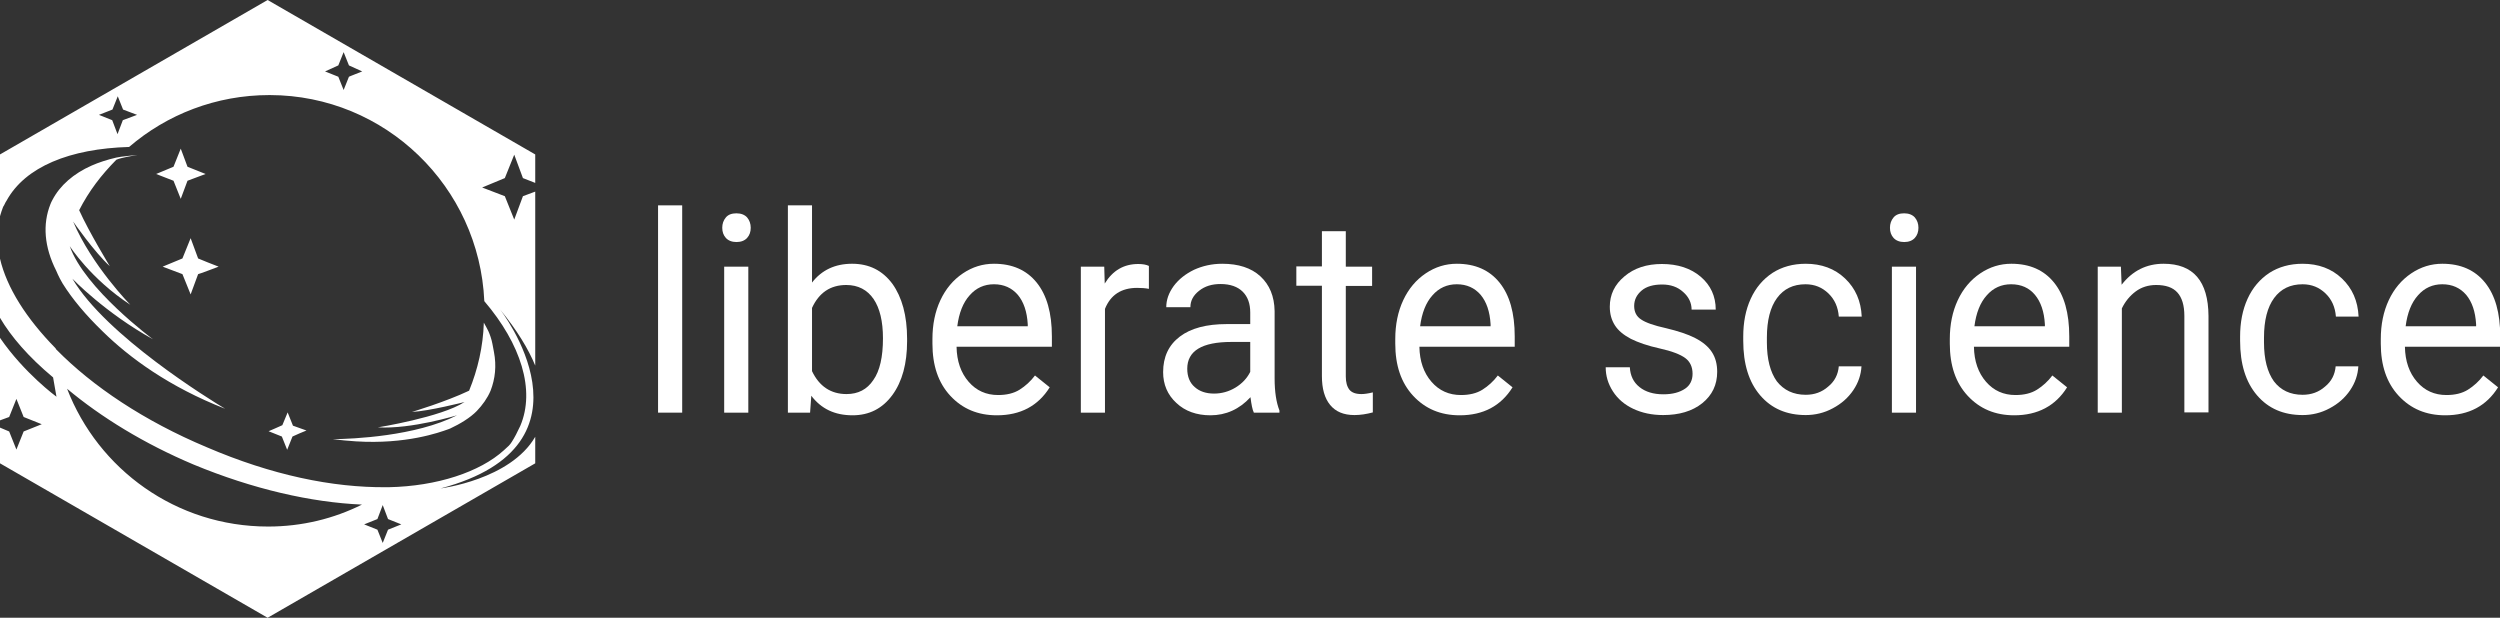 <?xml version="1.0"?>

<!-- Generator: Adobe Illustrator 24.1.0, SVG Export Plug-In . SVG Version: 6.00 Build 0) -->
<svg version="1.1" id="Layer_1" xmlns:serif="http://www.serif.com/" xmlns="http://www.w3.org/2000/svg" xmlns:xlink="http://www.w3.org/1999/xlink" x="0px" y="0px" width="1036" height="256" viewBox="0 0 1036 256" style="enable-background:new 0 0 1036 256;" xml:space="preserve">
<rect x="0" y="0" width="1036" height="256" fill="#333333" stroke="none"/>
<style type="text/css"> .st0{fill-rule:evenodd;clip-rule:evenodd;fill:#FFFFFF;} .st1{fill:#FFFFFF;}
</style>
<path id="template-hex_2_" serif:id="template hex" class="st0" d="M0,89.6V64L110.9,0l110.9,64v11.8l-5.1-2l-3.6-9.7l-3.9,9.7 l-9.4,3.9l9.4,3.6l3.9,9.7l3.6-9.7l5.1-1.9v72.1c-2.8-6.8-7.5-14.6-14.6-23.3c0,0,43.9,56-24.6,74.2c0,0,28.9-3.6,39.2-21.4v11 l-110.9,64L0,192v-14.8l3.8,1.6l3,7.5l3-7.5l7.5-3l-7.5-3l-3-7.5l-3,7.5L0,174.2V140c10.1,14.7,23.4,24.4,23.4,24.4l-1.4-8 c-10.3-8.6-17.4-16.9-22-24.7v-24.5c2.8,12,10.9,24.8,23.1,37.2c0,0.1,0,0.2,0.1,0.3c15.2,15.5,36.7,29.8,62.4,40.6 c27,11.6,52.2,16.8,74.5,16.6l1,0c20-0.4,37.8-6.3,47.7-15.3c2-1.8,2.4-2.1,3.3-3.5c1.1-1.7,2.3-4,3.5-6.6 c6.3-14.8,0.3-33.9-14.9-51.7c-2.1-47.5-41.1-85.3-88.8-85.4l-0.3,0c-22,0-42.4,8-58.1,21.5C29,61.6,10.4,69.1,2.7,83.2 c-0.6,0.8-0.8,1.7-1.4,2.5C0.8,87,0.4,88.2,0,89.6L0,89.6z M150.9,217.3l5.5,2.2l2.2,5.5l2.2-5.5l5.5-2.2l-5.5-2.2l-2.2-5.8 l-2.2,5.8L150.9,217.3z M80.2,192.5c24.6,10.2,48.8,15.7,69.8,16.6c-11.6,5.8-24.8,9.1-38.9,9.1c-38.1,0-70.4-23.7-83.3-57.1 C41.9,172.9,59.8,183.9,80.2,192.5L80.2,192.5z M124.1,179.6L124.1,179.6l2.9-1.2l-5.6-2l-2.2-5.5l-2.2,5.3l-3.6,1.6l-2.1,0.9 l5.5,2.2l2.2,5.5l2.2-5.5L124.1,179.6L124.1,179.6z M185.7,177.9l0.8-0.3c4.1-1.9,8.4-4.5,11.1-7.3c2.3-2.4,4.4-5.3,5.7-8.4 c1.9-4.9,2.5-10.3,1.4-16c-0.5-2.5-0.7-4.3-1.4-6.3c-0.7-2-0.8-2.3-2.8-5.9c-0.3,9.9-2.5,19.4-6.1,28.2c-9.9,4.7-23.7,8.8-23.7,8.8 c6.9-0.3,21.8-4.1,21.8-4.1c-9.7,6.3-35.9,10.5-35.9,10.5c14.1,0.8,32.6-5,32.8-5c-17.2,8.7-43.1,9.8-51.5,9.9 c3.3,0.4,6.4,0.7,9.6,0.9C168.3,184.2,182.1,179.2,185.7,177.9z M57,64.2c-2.4,0.3-6.6,0.6-8.8,1.1l0,0c-3.6,0.8-7.5,2.1-10.2,3.3 c-7.5,3.3-13.2,8.3-16.3,14.3c-0.3,0.6-0.6,1.1-0.8,1.7c-3.3,8.3-2.6,17.7,2.4,27.6c0,0,1,2.5,2.6,5.2c4.1,6.6,9.7,13.2,16.6,19.9 c11.2,11,27.6,23,50.8,32.1c-6.3-3.8-49.3-30.2-63.3-53.9c0,0,13.5,14.1,33.4,25.1c0,0-28.4-21-34.5-38.6c0,0,8.6,13.5,25.1,24.3 c0,0-16-16.3-23.7-34.5c0,0,8.8,12.7,15.2,18.5c0,0-8.6-14.1-12.7-23.2c4.1-8,9.1-14.5,15.4-20.9C50.3,65.3,54.8,64.6,57,64.2z M90.6,110.5l-4.6-1.8l-3.9-1.6l-3.1-8.4l-3.4,8.4l-8.2,3.4l8.2,3.1l3.4,8.4l3.1-8.4C82.2,113.7,90.6,110.5,90.6,110.5z M85.2,72.1 l-7.5-3l-2.8-7.5l-3,7.5l-7.2,3l7.2,2.8l3,7.5l2.8-7.5L85.2,72.1z M2.8,83.1L2.8,83.1L2.8,83.1L2.8,83.1z M2.9,83L2.9,83L2.9,83 L2.9,83z M56.8,47.6L51,45.4l-2.2-5.5l-2.2,5.5L41,47.6l5.5,2.2l2.2,5.8l2.2-5.8C51,49.8,56.8,47.6,56.8,47.6z M150.1,29.6l-5.5-2.5 l-2.2-5.5l-2.2,5.5l-5.5,2.5l5.5,2.2l2.2,5.5l2.2-5.5C144.5,31.8,150.1,29.6,150.1,29.6z"></path>
<g> <path class="st1" d="M282.7,171h-10V85.1h10V171z"></path> <path class="st1" d="M299.3,94.4c0-1.7,0.5-3.1,1.5-4.3c1-1.2,2.5-1.7,4.4-1.7c1.9,0,3.4,0.6,4.4,1.7c1,1.2,1.5,2.6,1.5,4.3 s-0.5,3.1-1.5,4.2c-1,1.1-2.5,1.7-4.4,1.7c-1.9,0-3.4-0.6-4.4-1.7C299.8,97.5,299.3,96.1,299.3,94.4z M310.1,171h-10v-60.5h10V171z "></path> <path class="st1" d="M375.9,141.4c0,9.2-2,16.7-6.1,22.3c-4.1,5.6-9.6,8.4-16.5,8.4c-7.4,0-13-2.7-17.1-8.1l-0.5,7h-9.2V85.1h10v32 c4-5.2,9.6-7.8,16.6-7.8c7.1,0,12.6,2.8,16.7,8.3c4,5.6,6.1,13.2,6.1,22.8V141.4z M365.9,140.2c0-7-1.3-12.5-3.9-16.3 c-2.6-3.8-6.4-5.8-11.3-5.8c-6.6,0-11.3,3.2-14.2,9.5v26.2c3,6.3,7.8,9.5,14.3,9.5c4.8,0,8.5-1.9,11.1-5.8 C364.6,153.7,365.9,147.9,365.9,140.2z"></path> <path class="st1" d="M413.1,172.1c-7.9,0-14.3-2.7-19.3-8.1c-5-5.4-7.4-12.6-7.4-21.6v-1.9c0-6,1.1-11.4,3.3-16.1 c2.2-4.7,5.3-8.4,9.3-11.1c4-2.7,8.3-4,12.9-4c7.6,0,13.5,2.6,17.7,7.8c4.2,5.2,6.3,12.6,6.3,22.3v4.3h-39.5c0.1,6,1.8,10.8,5,14.5 c3.2,3.7,7.3,5.5,12.2,5.5c3.5,0,6.5-0.7,8.9-2.2c2.4-1.5,4.6-3.5,6.4-5.9l6.1,4.9C430.2,168.2,422.9,172.1,413.1,172.1z M411.9,117.8c-4,0-7.4,1.5-10.1,4.6c-2.7,3-4.4,7.3-5.1,12.8h29.2v-0.8c-0.3-5.3-1.7-9.3-4.1-12.2 C419.3,119.3,416,117.8,411.9,117.8z"></path> <path class="st1" d="M476.1,119.7c-1.5-0.3-3.1-0.4-4.9-0.4c-6.5,0-11,2.9-13.3,8.7v43h-10v-60.5h9.7l0.2,7 c3.3-5.4,7.9-8.1,13.9-8.1c1.9,0,3.4,0.3,4.4,0.8V119.7z"></path> <path class="st1" d="M519.6,171c-0.6-1.2-1-3.3-1.4-6.4c-4.6,5-10.2,7.5-16.6,7.5c-5.7,0-10.5-1.7-14.1-5.1 c-3.7-3.4-5.5-7.7-5.5-12.8c0-6.3,2.3-11.2,6.9-14.7c4.6-3.5,11.1-5.2,19.5-5.2h9.7v-4.8c0-3.6-1-6.5-3.1-8.6 c-2.1-2.1-5.2-3.2-9.2-3.2c-3.6,0-6.5,0.9-8.9,2.8c-2.4,1.9-3.6,4.1-3.6,6.8h-10c0-3,1-5.9,3.1-8.8c2.1-2.8,4.9-5,8.4-6.7 c3.5-1.6,7.4-2.5,11.7-2.5c6.7,0,12,1.7,15.8,5.2c3.8,3.5,5.8,8.3,5.9,14.4v27.9c0,5.6,0.7,10,2,13.3v0.9H519.6z M503.1,163.1 c3.1,0,6.1-0.8,8.9-2.5s4.8-3.9,6.1-6.5v-12.4h-7.8c-12.2,0-18.3,3.7-18.3,11.1c0,3.2,1,5.8,3.1,7.6 C497.1,162.2,499.8,163.1,503.1,163.1z"></path> <path class="st1" d="M557.7,95.8v14.7h10.9v8h-10.9V156c0,2.4,0.5,4.2,1.5,5.5c1,1.2,2.6,1.8,5,1.8c1.1,0,2.7-0.2,4.7-0.7v8.3 c-2.6,0.7-5.2,1.1-7.6,1.1c-4.5,0-7.8-1.4-10.1-4.2c-2.3-2.8-3.4-6.8-3.4-11.9v-37.5h-10.6v-8h10.6V95.8H557.7z"></path> <path class="st1" d="M604.9,172.1c-7.9,0-14.3-2.7-19.3-8.1c-5-5.4-7.4-12.6-7.4-21.6v-1.9c0-6,1.1-11.4,3.3-16.1 c2.2-4.7,5.3-8.4,9.3-11.1c4-2.7,8.3-4,12.9-4c7.6,0,13.5,2.6,17.7,7.8c4.2,5.2,6.3,12.6,6.3,22.3v4.3h-39.5c0.1,6,1.8,10.8,5,14.5 c3.2,3.7,7.3,5.5,12.2,5.5c3.5,0,6.5-0.7,8.9-2.2c2.4-1.5,4.6-3.5,6.4-5.9l6.1,4.9C622,168.2,614.7,172.1,604.9,172.1z M603.7,117.8c-4,0-7.4,1.5-10.1,4.6c-2.7,3-4.4,7.3-5.1,12.8h29.2v-0.8c-0.3-5.3-1.7-9.3-4.1-12.2 C611.1,119.3,607.8,117.8,603.7,117.8z"></path> <path class="st1" d="M701.4,154.9c0-2.8-1-5-3-6.5c-2-1.5-5.6-2.9-10.6-4c-5-1.1-9-2.5-12-4c-3-1.6-5.2-3.4-6.6-5.6 c-1.4-2.2-2.1-4.7-2.1-7.7c0-5,2-9.2,6.1-12.6c4-3.4,9.2-5.1,15.5-5.1c6.6,0,12,1.8,16.1,5.3c4.1,3.5,6.2,8.1,6.2,13.6h-10 c0-2.8-1.2-5.3-3.5-7.3c-2.3-2.1-5.2-3.1-8.7-3.1c-3.6,0-6.5,0.8-8.5,2.5s-3.1,3.8-3.1,6.4c0,2.5,1,4.4,2.9,5.6 c1.9,1.3,5.3,2.5,10.3,3.6c5,1.2,9,2.5,12.1,4.1c3.1,1.6,5.4,3.5,6.9,5.8c1.5,2.3,2.2,5,2.2,8.2c0,5.4-2.1,9.7-6.2,13 s-9.6,4.9-16.2,4.9c-4.7,0-8.8-0.9-12.4-2.6c-3.6-1.7-6.4-4.1-8.4-7.2c-2-3.1-3-6.4-3-10h10c0.2,3.5,1.5,6.2,4,8.2 c2.5,2,5.8,3,9.9,3c3.8,0,6.8-0.8,9.1-2.4C700.3,159.7,701.4,157.6,701.4,154.9z"></path> <path class="st1" d="M748.3,163.6c3.6,0,6.7-1.1,9.3-3.4c2.7-2.2,4.1-5,4.4-8.4h9.4c-0.2,3.5-1.3,6.8-3.4,9.9s-4.9,5.6-8.5,7.5 c-3.5,1.9-7.3,2.8-11.2,2.8c-7.9,0-14.2-2.7-18.9-8.2s-7-13-7-22.6v-1.7c0-5.9,1-11.1,3.1-15.7c2.1-4.6,5.1-8.1,9-10.7 c3.9-2.5,8.5-3.8,13.8-3.8c6.5,0,12,2,16.3,6.1c4.3,4.1,6.6,9.3,6.9,15.8H762c-0.3-3.9-1.7-7.1-4.3-9.6c-2.6-2.5-5.7-3.8-9.5-3.8 c-5.1,0-9,1.9-11.8,5.7c-2.8,3.8-4.2,9.3-4.2,16.4v2c0,7,1.4,12.3,4.1,16.1C739.2,161.7,743.2,163.6,748.3,163.6z"></path> <path class="st1" d="M783.2,94.4c0-1.7,0.5-3.1,1.5-4.3c1-1.2,2.5-1.7,4.4-1.7c1.9,0,3.4,0.6,4.4,1.7c1,1.2,1.5,2.6,1.5,4.3 s-0.5,3.1-1.5,4.2c-1,1.1-2.5,1.7-4.4,1.7c-1.9,0-3.4-0.6-4.4-1.7C783.7,97.5,783.2,96.1,783.2,94.4z M794,171h-10v-60.5h10V171z"></path> <path class="st1" d="M834.7,172.1c-7.9,0-14.3-2.7-19.3-8.1c-5-5.4-7.4-12.6-7.4-21.6v-1.9c0-6,1.1-11.4,3.3-16.1 c2.2-4.7,5.3-8.4,9.3-11.1c4-2.7,8.3-4,12.9-4c7.6,0,13.5,2.6,17.7,7.8c4.2,5.2,6.3,12.6,6.3,22.3v4.3h-39.5c0.1,6,1.8,10.8,5,14.5 c3.2,3.7,7.3,5.5,12.2,5.5c3.5,0,6.5-0.7,8.9-2.2c2.4-1.5,4.6-3.5,6.4-5.9l6.1,4.9C851.8,168.2,844.4,172.1,834.7,172.1z M833.4,117.8c-4,0-7.4,1.5-10.1,4.6c-2.7,3-4.4,7.3-5.1,12.8h29.2v-0.8c-0.3-5.3-1.7-9.3-4.1-12.2 C840.9,119.3,837.6,117.8,833.4,117.8z"></path> <path class="st1" d="M878.9,110.4l0.3,7.6c4.5-5.8,10.3-8.7,17.4-8.7c12.3,0,18.5,7.2,18.6,21.6v40h-10v-40c0-4.4-1-7.6-2.9-9.7 c-1.9-2.1-4.8-3.1-8.8-3.1c-3.2,0-6.1,0.9-8.5,2.7c-2.4,1.8-4.3,4.1-5.7,7V171h-10v-60.5H878.9z"></path> <path class="st1" d="M954.2,163.6c3.6,0,6.7-1.1,9.3-3.4c2.7-2.2,4.1-5,4.4-8.4h9.4c-0.2,3.5-1.3,6.8-3.4,9.9s-4.9,5.6-8.5,7.5 c-3.5,1.9-7.3,2.8-11.2,2.8c-7.9,0-14.2-2.7-18.9-8.2s-7-13-7-22.6v-1.7c0-5.9,1-11.1,3.1-15.7c2.1-4.6,5.1-8.1,9-10.7 c3.9-2.5,8.5-3.8,13.8-3.8c6.5,0,12,2,16.3,6.1c4.3,4.1,6.6,9.3,6.9,15.8h-9.4c-0.3-3.9-1.7-7.1-4.3-9.6c-2.6-2.5-5.7-3.8-9.5-3.8 c-5.1,0-9,1.9-11.8,5.7c-2.8,3.8-4.2,9.3-4.2,16.4v2c0,7,1.4,12.3,4.1,16.1C945.1,161.7,949.1,163.6,954.2,163.6z"></path> <path class="st1" d="M1013.3,172.1c-7.9,0-14.3-2.7-19.3-8.1c-5-5.4-7.4-12.6-7.4-21.6v-1.9c0-6,1.1-11.4,3.3-16.1 c2.2-4.7,5.3-8.4,9.3-11.1c4-2.7,8.3-4,12.9-4c7.6,0,13.5,2.6,17.7,7.8c4.2,5.2,6.3,12.6,6.3,22.3v4.3h-39.5c0.1,6,1.8,10.8,5,14.5 c3.2,3.7,7.3,5.5,12.2,5.5c3.5,0,6.5-0.7,8.9-2.2c2.4-1.5,4.6-3.5,6.4-5.9l6.1,4.9C1030.4,168.2,1023.1,172.1,1013.3,172.1z M1012.1,117.8c-4,0-7.4,1.5-10.1,4.6c-2.7,3-4.4,7.3-5.1,12.8h29.2v-0.8c-0.3-5.3-1.7-9.3-4.1-12.2 C1019.5,119.3,1016.2,117.8,1012.1,117.8z"></path>
</g>
</svg>

